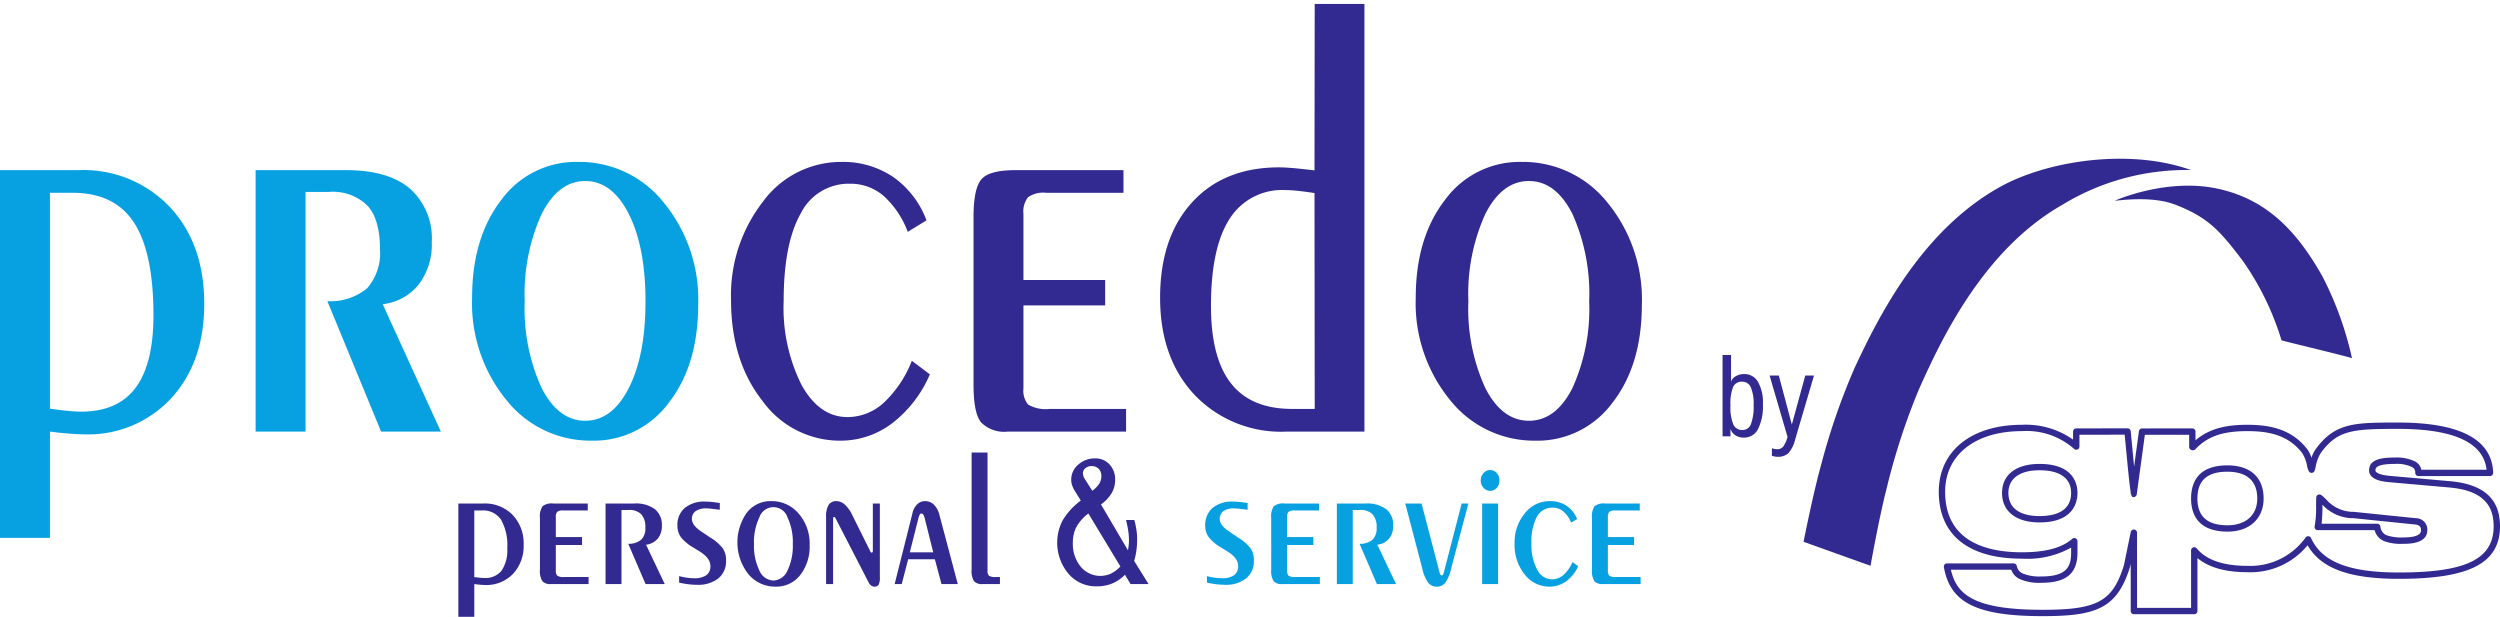 <svg xmlns="http://www.w3.org/2000/svg" viewBox="0 0 304 75" width="304" height="75"><defs><style>.a{fill:#07a1e2;}.b{fill:#322a90;}</style></defs><path class="a" d="M6.072,52.485V65.404H0V20.689H9.542a14.48,14.48,0,0,1,11.116,4.488q4.185,4.493,4.178,11.771,0,7.102-4.023,11.487a13.778,13.778,0,0,1-10.627,4.38c-.669,0-1.666-.07-2.985-.196C6.678,52.553,6.297,52.507,6.072,52.485Zm0-2.792c1.007.144,1.801.238,2.363.289.569.05,1.054.073,1.455.073q4.416,0,6.596-2.898,2.167-2.891,2.174-8.797,0-7.673-2.368-11.292C14.717,24.653,12.23,23.444,8.852,23.444H6.072Z"/><path class="a" d="M37.153,52.485H31.082V20.689H42.081q5.12,0,7.769,2.25A8.1,8.1,0,0,1,52.503,29.472a7.976,7.976,0,0,1-1.586,5.119,6.518,6.518,0,0,1-4.381,2.398L53.608,52.485H46.343L39.808,36.62A6.919,6.919,0,0,0,44.662,35.034a6.502,6.502,0,0,0,1.541-4.782q0-3.553-1.505-5.232a6.034,6.034,0,0,0-4.704-1.683H37.153Z"/><path class="a" d="M71.952,53.585a13.043,13.043,0,0,1-10.373-4.94,18.614,18.614,0,0,1-4.172-12.439q0-7.308,3.564-11.913a11.231,11.231,0,0,1,9.318-4.604,13.094,13.094,0,0,1,10.428,4.95,18.532,18.532,0,0,1,4.182,12.401q0,7.344-3.585,11.946A11.3,11.3,0,0,1,71.952,53.585ZM71.16,51.163q3.281,0,5.306-3.99Q78.495,43.186,78.493,36.64q0-6.591-2.027-10.608Q74.437,22.012,71.16,22.012q-3.273,0-5.31,4.038A23.48,23.48,0,0,0,63.807,36.64a23.153,23.153,0,0,0,2.043,10.518Q67.888,51.159,71.16,51.163Z"/><path class="b" d="M113.071,45.521a14.87,14.87,0,0,1-4.598,5.959,10.35,10.35,0,0,1-6.32,2.106A11.601,11.601,0,0,1,92.706,48.735q-3.815-4.855-3.812-12.276a18.522,18.522,0,0,1,3.863-11.915,11.776,11.776,0,0,1,9.56-4.855,10.903,10.903,0,0,1,6.299,1.834,11.207,11.207,0,0,1,4.045,5.274L110.383,28.192a11.169,11.169,0,0,0-2.962-4.395,6.196,6.196,0,0,0-4.115-1.457,6.508,6.508,0,0,0-5.949,3.642q-2.058,3.629-2.063,10.587A21.013,21.013,0,0,0,97.468,46.808q2.176,3.912,5.589,3.909a6.541,6.541,0,0,0,4.401-1.736,13.972,13.972,0,0,0,3.423-5.109Z"/><path class="b" d="M118.381,26.433q0-3.564.979-4.652c.657-.735,2.033-1.092,4.129-1.092h13.126V23.444h-9.406a3.207,3.207,0,0,0-2.205.545,2.786,2.786,0,0,0-.553,2.005v8.053h9.935v3.091h-9.935V47.226a2.667,2.667,0,0,0,.569,1.975,4.281,4.281,0,0,0,2.631.522H136.93v2.762h-14.406a3.949,3.949,0,0,1-3.224-1.125c-.616-.748-.919-2.283-.919-4.603Z"/><path class="b" d="M159.843,20.718,159.868.479h6.047V52.485h-9.544a14.51,14.51,0,0,1-11.116-4.474q-4.185-4.473-4.186-11.793,0-7.352,3.883-11.605,3.874-4.259,10.588-4.262c.483,0,1.06.034,1.742.091C157.962,20.506,158.818,20.596,159.843,20.718Zm0,2.757c-.78-.119-1.456-.206-2.02-.269a14.791,14.791,0,0,0-1.513-.091,7.534,7.534,0,0,0-6.801,3.511c-1.505,2.337-2.254,5.869-2.254,10.569q0,6.341,2.446,9.433,2.44,3.101,7.429,3.095h2.739Z"/><path class="b" d="M186.695,53.585a13.048,13.048,0,0,1-10.367-4.94,18.624,18.624,0,0,1-4.174-12.439q0-7.308,3.57-11.913a11.228,11.228,0,0,1,9.318-4.604,13.1,13.1,0,0,1,10.428,4.95,18.562,18.562,0,0,1,4.18,12.401q0,7.344-3.585,11.946A11.322,11.322,0,0,1,186.695,53.585Zm-.78-2.422q3.276,0,5.3-3.99A23.362,23.362,0,0,0,193.244,36.64a23.698,23.698,0,0,0-2.029-10.608q-2.029-4.02-5.3-4.02-3.276,0-5.315,4.038A23.503,23.503,0,0,0,178.556,36.64a23.175,23.175,0,0,0,2.043,10.518Q182.637,51.159,185.914,51.163Z"/><path class="b" d="M57.674,71.025V75H55.737V61.226h3.042a4.711,4.711,0,0,1,3.554,1.385,5,5,0,0,1,1.341,3.631A4.94,4.94,0,0,1,62.384,69.78a4.499,4.499,0,0,1-3.4,1.359,9.06,9.06,0,0,1-.952-.075C57.862,71.048,57.751,71.03,57.674,71.025Zm0-.852c.323.039.573.071.753.087.178.015.336.023.463.023a2.512,2.512,0,0,0,2.098-.887,4.421,4.421,0,0,0,.696-2.721,6.304,6.304,0,0,0-.761-3.485,2.644,2.644,0,0,0-2.373-1.117h-.876Z"/><path class="b" d="M65.657,62.985a2.216,2.216,0,0,1,.315-1.429,1.825,1.825,0,0,1,1.316-.33h4.184v.847H68.47a1.07,1.07,0,0,0-.706.168.826.826,0,0,0-.176.611v2.459h3.187v.963H67.588v3.127a.795.795,0,0,0,.184.606,1.378,1.378,0,0,0,.837.157h2.964v.86H66.976a1.282,1.282,0,0,1-1.024-.351,2.344,2.344,0,0,1-.295-1.424Z"/><path class="b" d="M75.572,71.025H73.635V61.226h3.499a3.89,3.89,0,0,1,2.502.69,2.429,2.429,0,0,1,.847,2.013,2.386,2.386,0,0,1-.504,1.571,2.155,2.155,0,0,1-1.421.736l2.278,4.79H78.503l-2.109-4.903a2.307,2.307,0,0,0,1.576-.497,1.896,1.896,0,0,0,.502-1.467,2.276,2.276,0,0,0-.491-1.616,2.01,2.01,0,0,0-1.531-.53h-.878Z"/><path class="b" d="M82.581,70.848v-.793a8.809,8.809,0,0,0,.925.19,5.63,5.63,0,0,0,.893.066,2.476,2.476,0,0,0,1.492-.367,1.307,1.307,0,0,0,.494-1.122c0-.658-.465-1.263-1.396-1.821l-.104-.064-.557-.348a5.142,5.142,0,0,1-1.521-1.257,2.371,2.371,0,0,1-.434-1.404,2.69,2.69,0,0,1,.895-2.16,3.678,3.678,0,0,1,2.5-.773,7.726,7.726,0,0,1,.774.04c.287.032.614.072.985.131v.819c-.577-.069-.96-.112-1.169-.138-.211-.02-.36-.025-.452-.025a2.197,2.197,0,0,0-1.312.329,1.117,1.117,0,0,0-.456.967c0,.516.405,1.044,1.23,1.575l.121.077.878.596a5.435,5.435,0,0,1,1.55,1.346A2.563,2.563,0,0,1,88.288,68.137a2.711,2.711,0,0,1-.923,2.187,3.975,3.975,0,0,1-2.633.786,8.018,8.018,0,0,1-.993-.064A11.086,11.086,0,0,1,82.581,70.848Z"/><path class="b" d="M94.315,71.336a4.224,4.224,0,0,1-3.312-1.519,6.254,6.254,0,0,1-.192-7.468,3.617,3.617,0,0,1,2.975-1.412,4.261,4.261,0,0,1,3.329,1.516A5.523,5.523,0,0,1,98.452,66.262a5.66,5.66,0,0,1-1.144,3.666A3.68,3.68,0,0,1,94.315,71.336Zm-.27-.743a1.938,1.938,0,0,0,1.711-1.214,6.892,6.892,0,0,0,.649-3.223,6.989,6.989,0,0,0-.649-3.25,1.798,1.798,0,0,0-3.417.009,6.953,6.953,0,0,0-.653,3.241,6.842,6.842,0,0,0,.653,3.214A1.94,1.94,0,0,0,94.045,70.593Z"/><path class="b" d="M101.304,71.025h-.852V62.893a2.776,2.776,0,0,1,.305-1.494,1.077,1.077,0,0,1,.962-.462,1.505,1.505,0,0,1,.995.409,3.959,3.959,0,0,1,.889,1.224l2.268,4.563a.09.09,0,0,0,.051.04.098.098,0,0,0,.07.023.119.119,0,0,0,.111-.055.442.442,0,0,0,.035-.221V61.226h.852v8.966a1.877,1.877,0,0,1-.147.91.546.546,0,0,1-.493.235.684.684,0,0,1-.43-.139,1.309,1.309,0,0,1-.334-.451l-3.994-7.746a.4.4,0,0,0-.068-.103.123.123,0,0,0-.072-.029.133.133,0,0,0-.117.047c-.025.027-.031.103-.031.225Z"/><path class="b" d="M110.432,68.007l-.782,3.018h-.86l2.156-8.581a2.209,2.209,0,0,1,.583-1.121,1.344,1.344,0,0,1,.97-.386,1.498,1.498,0,0,1,1.063.428,2.605,2.605,0,0,1,.663,1.213l2.242,8.447h-1.982l-.804-3.018Zm.201-.845h2.847l-1.04-4.161a1.228,1.228,0,0,0-.19-.45.264.264,0,0,0-.231-.107.201.201,0,0,0-.172.12,1.943,1.943,0,0,0-.168.447Z"/><path class="b" d="M118.148,55.026h1.935V69.402a.838.838,0,0,0,.176.606,1.399,1.399,0,0,0,.839.157h.494v.86h-2.125a1.284,1.284,0,0,1-1.026-.351,2.34,2.34,0,0,1-.293-1.424Z"/><path class="b" d="M137.475,71.025l-.676-1.136a4.804,4.804,0,0,1-1.574,1.07,5.018,5.018,0,0,1-1.902.343,4.379,4.379,0,0,1-3.392-1.529,5.881,5.881,0,0,1-.708-6.504,8.241,8.241,0,0,1,2.199-2.397l-.747-1.215a3.015,3.015,0,0,1-.317-.682,2.191,2.191,0,0,1-.1-.666,2.364,2.364,0,0,1,.852-1.803,2.975,2.975,0,0,1,2.061-.766,2.301,2.301,0,0,1,1.75.738,2.624,2.624,0,0,1,.682,1.856,3.198,3.198,0,0,1-.407,1.602,4.833,4.833,0,0,1-1.314,1.408l3.281,5.577c.053-.341.084-.596.103-.765.012-.17.016-.331.016-.484a8.133,8.133,0,0,0-.084-1.097c-.062-.406-.154-.847-.27-1.339h1.005a9.12,9.12,0,0,1,.254,1.178,7.587,7.587,0,0,1,.09,1.139,10.363,10.363,0,0,1-.09,1.384,8.494,8.494,0,0,1-.274,1.272l1.753,2.816ZM136.238,68.88l-3.893-6.441a5.293,5.293,0,0,0-1.447,1.628,4.124,4.124,0,0,0-.44,1.943,4.344,4.344,0,0,0,.948,2.886,3.096,3.096,0,0,0,3.693.848A3.879,3.879,0,0,0,136.238,68.88Zm-3.415-9.2a3.386,3.386,0,0,0,.845-.866,1.66,1.66,0,0,0,.258-.889,1.229,1.229,0,0,0-.319-.913,1.176,1.176,0,0,0-.887-.333,1.076,1.076,0,0,0-.735.256.778.778,0,0,0-.303.611.852.852,0,0,0,.041.26,1.221,1.221,0,0,0,.102.297Z"/><path class="a" d="M146.764,70.848v-.793a8.667,8.667,0,0,0,.917.19,5.679,5.679,0,0,0,.901.066,2.434,2.434,0,0,0,1.484-.367,1.302,1.302,0,0,0,.495-1.122c0-.658-.457-1.263-1.392-1.821l-.102-.064-.563-.348a5.208,5.208,0,0,1-1.515-1.257,2.304,2.304,0,0,1-.432-1.404,2.703,2.703,0,0,1,.887-2.16,3.688,3.688,0,0,1,2.501-.773,7.714,7.714,0,0,1,.778.04c.282.032.61.072.987.131v.819c-.569-.069-.966-.112-1.177-.138-.211-.02-.358-.025-.448-.025a2.215,2.215,0,0,0-1.316.329,1.14,1.14,0,0,0-.448.967c0,.516.407,1.044,1.23,1.575l.113.077.878.596a5.425,5.425,0,0,1,1.556,1.346,2.598,2.598,0,0,1,.373,1.424,2.699,2.699,0,0,1-.93,2.187,3.956,3.956,0,0,1-2.63.786,8.015,8.015,0,0,1-.999-.064A11.411,11.411,0,0,1,146.764,70.848Z"/><path class="a" d="M154.578,62.985a2.249,2.249,0,0,1,.319-1.429,1.831,1.831,0,0,1,1.32-.33h4.186v.847h-3.003a1.096,1.096,0,0,0-.708.168.809.809,0,0,0-.176.611v2.459h3.185v.963h-3.185v3.127a.812.812,0,0,0,.182.606,1.386,1.386,0,0,0,.841.157h2.956v.86h-4.594a1.294,1.294,0,0,1-1.026-.351,2.402,2.402,0,0,1-.295-1.424Z"/><path class="a" d="M164.495,71.025H162.562V61.226h3.503a3.88,3.88,0,0,1,2.497.69,2.432,2.432,0,0,1,.85,2.013,2.398,2.398,0,0,1-.506,1.571,2.164,2.164,0,0,1-1.423.736l2.276,4.79h-2.326l-2.109-4.903a2.308,2.308,0,0,0,1.574-.497,1.91,1.91,0,0,0,.5-1.467,2.295,2.295,0,0,0-.493-1.616,1.999,1.999,0,0,0-1.517-.53h-.891Z"/><path class="a" d="M177.739,61.226h.817l-2.092,7.874a4.703,4.703,0,0,1-.71,1.748,1.27,1.27,0,0,1-1.034.489,1.298,1.298,0,0,1-1.056-.489,4.629,4.629,0,0,1-.712-1.706L170.879,61.226h1.982l2.223,8.51a.405.405,0,0,0,.096.17.174.174,0,0,0,.135.062.207.207,0,0,0,.131-.062.373.373,0,0,0,.088-.152Z"/><path class="a" d="M180.059,58.428a1.303,1.303,0,0,1,.332-.897,1.075,1.075,0,0,1,.817-.372,1.04,1.04,0,0,1,.792.365,1.29,1.29,0,0,1,.331.905,1.304,1.304,0,0,1-.319.888,1.032,1.032,0,0,1-.804.37,1.065,1.065,0,0,1-.817-.37A1.288,1.288,0,0,1,180.059,58.428Zm.17,2.798h1.933v9.799H180.229Z"/><path class="a" d="M191.91,68.852a4.66,4.66,0,0,1-1.47,1.837,3.452,3.452,0,0,1-2.02.647,3.777,3.777,0,0,1-3.024-1.488,5.75,5.75,0,0,1-1.222-3.77,5.522,5.522,0,0,1,1.238-3.65,3.816,3.816,0,0,1,3.06-1.492,3.594,3.594,0,0,1,2.014.561,3.542,3.542,0,0,1,1.294,1.621l-.735.433a3.352,3.352,0,0,0-.946-1.363,1.998,1.998,0,0,0-1.312-.455,2.121,2.121,0,0,0-1.91,1.114,6.596,6.596,0,0,0-.655,3.258,6.216,6.216,0,0,0,.698,3.145,2.028,2.028,0,0,0,1.785,1.198,2.14,2.14,0,0,0,1.41-.531,4.299,4.299,0,0,0,1.095-1.567Z"/><path class="a" d="M193.582,62.985a2.27,2.27,0,0,1,.313-1.429,1.83,1.83,0,0,1,1.312-.33h4.19v.847H196.405a1.076,1.076,0,0,0-.71.168.817.817,0,0,0-.178.611v2.459H198.7v.963h-3.183v3.127a.804.804,0,0,0,.182.606,1.385,1.385,0,0,0,.845.157h2.954v.86h-4.6a1.286,1.286,0,0,1-1.02-.351,2.372,2.372,0,0,1-.295-1.424Z"/><path class="b" d="M209.462,53.062V43.169h1.032v3.251a1.228,1.228,0,0,1,.581-.675,1.983,1.983,0,0,1,1.022-.258,1.87,1.87,0,0,1,1.677.953,5.034,5.034,0,0,1,.596,2.689,6.253,6.253,0,0,1-.594,3.047,1.888,1.888,0,0,1-1.738,1.038,1.806,1.806,0,0,1-1.028-.294,1.428,1.428,0,0,1-.585-.783V53.062Zm.964-3.751a5.498,5.498,0,0,0,.342,2.295,1.14,1.14,0,0,0,1.104.681,1.071,1.071,0,0,0,1.04-.714,6.114,6.114,0,0,0,.328-2.342,4.984,4.984,0,0,0-.344-2.137,1.114,1.114,0,0,0-1.058-.682,1.132,1.132,0,0,0-1.093.642A5.521,5.521,0,0,0,210.426,49.311Z"/><path class="b" d="M215.464,55.43V54.497a1.372,1.372,0,0,0,.318.096,1.746,1.746,0,0,0,.323.032.928.928,0,0,0,.729-.312,3.56,3.56,0,0,0,.53-1.186l-2.18-7.462h1.12l1.584,5.963,1.632-5.963h1.062l-2.276,7.729a4.012,4.012,0,0,1-.829,1.706,1.871,1.871,0,0,1-1.333.448,1.848,1.848,0,0,1-.307-.03A3.682,3.682,0,0,1,215.464,55.43Z"/><path class="b" d="M248.006,57.184c-2.405,0-3.784,1.005-3.784,2.756,0,1.815,1.343,2.814,3.784,2.814,2.513,0,3.842-.974,3.842-2.814,0-1.777-1.364-2.756-3.842-2.756Zm0,6.342c-2.854,0-4.557-1.341-4.557-3.586,0-2.209,1.704-3.528,4.557-3.528,4.165,0,4.615,2.468,4.615,3.528,0,1.078-.45,3.586-4.615,3.586Zm22.84-6.166c-2.447,0-3.638,1.066-3.638,3.256s1.2,3.256,3.666,3.256c2.227,0,3.609-1.247,3.609-3.256,0-2.129-1.258-3.256-3.638-3.256Zm.028,7.284c-3.669,0-4.438-2.19-4.438-4.028s.765-4.028,4.41-4.028c2.803,0,4.41,1.468,4.41,4.028,0,2.447-1.72,4.028-4.381,4.028Zm18.198-.955a.387.387,0,0,1,.383.333,1.255,1.255,0,0,0,.738,1.06,5.54,5.54,0,0,0,2.025.272c2.176,0,2.176-.661,2.176-.909,0-.272-.081-.593-.71-.665l-7.522-.771a5.027,5.027,0,0,1-3.753-1.641v.034a20.397,20.397,0,0,1-.1,2.287l6.762-.001Zm3.146,2.438a5.85,5.85,0,0,1-2.346-.341,1.972,1.972,0,0,1-1.116-1.323l-6.918.001a.383.383,0,0,1-.31-.156.39.39,0,0,1-.06-.344,13.147,13.147,0,0,0,.168-2.568c.003-.347.007-.661.016-.901a.387.387,0,0,1,.615-.295,6.298,6.298,0,0,1,.604.539,4.385,4.385,0,0,0,3.337,1.501l7.56.772a1.393,1.393,0,0,1,1.398,1.434c0,1.681-2.218,1.681-2.948,1.681Zm-54.989,3.156c.698,3.091,2.923,4.868,11.158,4.868,6.678,0,8.526-1.018,9.887-5.443l.824-4.012a.396.396,0,0,1,.418-.306.386.386,0,0,1,.347.385l.004,9.14h6.568V66.93a.388.388,0,0,1,.255-.364.392.392,0,0,1,.429.118c1.165,1.407,3.23,2.122,6.135,2.122a8.27,8.27,0,0,0,7.112-3.447.386.386,0,0,1,.661.073c1.318,2.892,4.611,4.182,10.676,4.182,8.184,0,11.524-1.632,11.524-5.63,0-2.883-1.712-4.378-5.387-4.705l-7.34-.649c-.6-.055-2.419-.223-2.419-1.433,0-1.375,1.582-1.559,3.13-1.559a5.117,5.117,0,0,1,2.476.482,1.459,1.459,0,0,1,.742.998h7.938c-.367-3.295-3.98-4.966-10.752-4.966-5.545,0-7.396.136-9.426,2.957a4.908,4.908,0,0,0-.613,1.683,3.409,3.409,0,0,1-.129.477.388.388,0,0,1-.305.229.375.375,0,0,1-.352-.142,1.905,1.905,0,0,1-.248-.704,4.402,4.402,0,0,0-.596-1.558c-1.8-2.351-4.392-2.668-6.69-2.668-3.004,0-4.838.646-6.327,2.229a.448.448,0,0,1-.727-.266V52.869l-5.387.001-.987,7.244a.387.387,0,0,1-.383.333c-.137,0-.221,0-.315-.429l-.068-.009.028-.201c-.143-.818-.323-2.688-.73-6.952l-5.501.011v1.434a.386.386,0,0,1-.237.356.39.39,0,0,1-.42-.08,8.728,8.728,0,0,0-6.338-2.152c-5.671,0-9.334,2.892-9.334,7.366,0,6.089,5.076,7.367,9.334,7.367,2.865,0,4.866-.536,6.117-1.636a.391.391,0,0,1,.414-.062.386.386,0,0,1,.227.352v1.38c0,2.542-1.36,3.676-4.41,3.676a5.931,5.931,0,0,1-2.61-.452,1.951,1.951,0,0,1-1.029-1.135ZM248.388,74.922c-7.995,0-11.25-1.614-12.01-5.959a.385.385,0,0,1,.381-.452h8.105a.386.386,0,0,1,.377.302,1.227,1.227,0,0,0,.707.914,5.319,5.319,0,0,0,2.264.371c3.028,0,3.636-1.112,3.636-2.904v-.604a10.953,10.953,0,0,1-5.985,1.342c-6.518,0-10.107-2.89-10.107-8.14,0-4.945,3.967-8.138,10.107-8.138a9.984,9.984,0,0,1,6.221,1.801v-.974a.386.386,0,0,1,.386-.386l6.239-.012h.001a.386.386,0,0,1,.385.349c.094.983.261,2.733.412,4.304l.587-4.305a.386.386,0,0,1,.383-.333l6.11-.003a.384.384,0,0,1,.386.386v1.061c1.536-1.316,3.468-1.888,6.283-1.888,2.342,0,5.287.337,7.304,2.969a3.566,3.566,0,0,1,.515,1.043,3.772,3.772,0,0,1,.486-1.009c2.359-3.276,4.77-3.276,10.055-3.276,7.535,0,11.422,2.056,11.552,6.112a.385.385,0,0,1-.108.282.389.389,0,0,1-.278.117h-8.7a.385.385,0,0,1-.386-.386.729.729,0,0,0-.393-.712,4.26,4.26,0,0,0-2.091-.382c-2.358,0-2.358.551-2.358.787,0,.311.658.565,1.716.664l7.339.649C302.008,58.873,304,60.665,304,63.984c0,4.488-3.677,6.402-12.296,6.402-6.031,0-9.494-1.265-11.1-4.085a8.954,8.954,0,0,1-7.349,3.276c-2.657,0-4.686-.576-6.047-1.715V74.3a.385.385,0,0,1-.386.386h-7.341A.386.386,0,0,1,259.095,74.3l-.002-5.738-.07.337c-1.572,5.118-4.152,6.023-10.635,6.023Z"/><path class="b" d="M269.599,22.929c6.097,1.291,9.746,5.264,12.785,10.637a40.679,40.679,0,0,1,3.616,9.985c-1.885-.552-8.549-2.111-8.57-2.178a33.838,33.838,0,0,0-4.813-9.803c-2.533-3.271-3.938-5.114-8.207-6.72-2.942-1.105-7.234-.4-7.238-.439-.003-.029,6.26-2.79,12.428-1.483Z"/><path class="b" d="M266.427,20.679c-7.415-2.66-17.322-1.167-23.051,1.956-9.597,5.229-14.89,15.758-17.794,21.964a80.53,80.53,0,0,0-4.144,11.967c-.998,3.59-2.125,9.318-2.125,9.318l8.145,2.917s1.016-5.749,1.945-9.358a80.521,80.521,0,0,1,3.915-12.047c2.784-6.261,7.921-17.05,17.418-22.464a28.93,28.93,0,0,1,15.692-4.253Z"/></svg>
